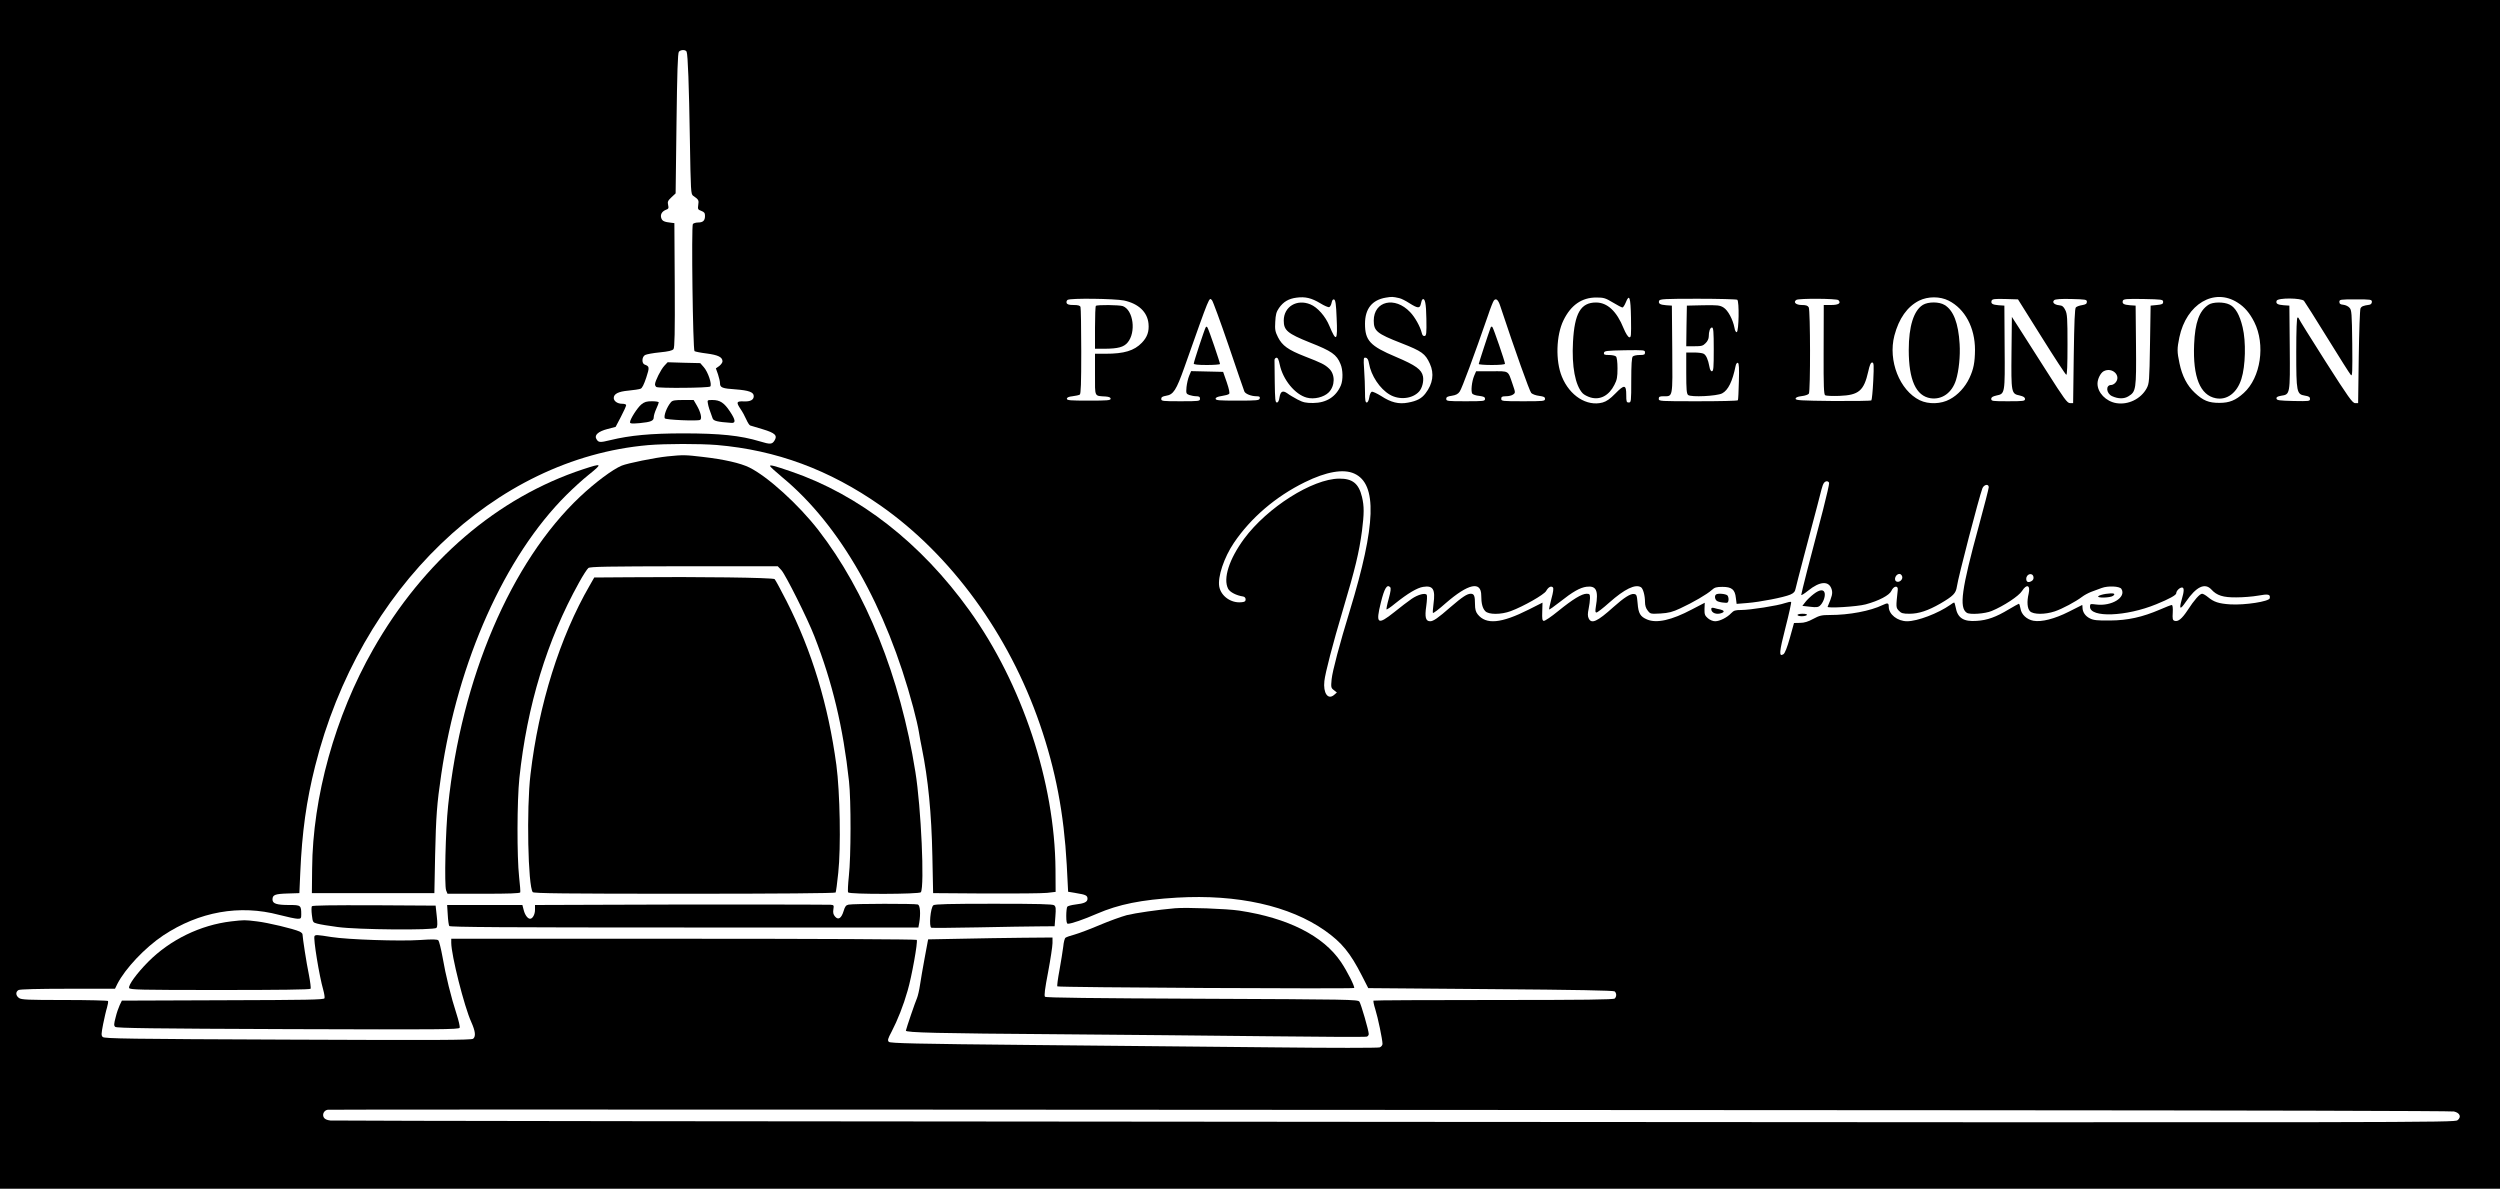 <?xml version="1.0" standalone="no"?>
<!DOCTYPE svg PUBLIC "-//W3C//DTD SVG 20010904//EN"
 "http://www.w3.org/TR/2001/REC-SVG-20010904/DTD/svg10.dtd">
<svg version="1.0" xmlns="http://www.w3.org/2000/svg"
 width="2000pt" height="951pt" viewBox="0 0 2000 951"
 preserveAspectRatio="xMidYMid meet">

<g transform="translate(0,951) scale(0.1,-0.1)"
fill="#000000" stroke="none">
<path d="M0 4755 l0 -4755 10000 0 10000 0 0 4755 0 4755 -10000 0 -10000 0 0
-4755z m5493 4341 c10 -25 19 -265 26 -705 7 -415 8 -434 26 -447 44 -30 47
-36 41 -73 -5 -34 -3 -38 24 -48 24 -9 30 -17 30 -40 0 -38 -16 -53 -56 -53
-17 0 -36 -6 -41 -12 -13 -16 0 -1006 13 -1017 5 -4 49 -13 98 -19 91 -12 126
-29 126 -63 0 -9 -12 -26 -26 -37 l-27 -19 17 -48 c9 -27 16 -58 16 -71 0 -35
19 -42 125 -49 105 -8 145 -22 145 -54 0 -30 -27 -45 -81 -42 -58 2 -61 -7
-24 -62 14 -20 34 -57 45 -82 11 -25 25 -47 32 -49 7 -2 52 -16 100 -30 100
-30 120 -50 93 -92 -19 -29 -34 -30 -116 -5 -155 47 -320 64 -614 64 -256 0
-427 -16 -582 -54 -86 -21 -96 -20 -113 11 -16 30 17 59 90 78 l65 17 42 80
c23 44 42 86 42 93 1 7 -12 12 -33 12 -36 0 -66 21 -66 46 0 33 37 52 117 59
43 4 87 11 97 15 13 4 27 33 46 89 27 83 26 90 -12 104 -26 9 -24 63 3 77 11
6 64 16 117 21 70 7 100 14 110 26 9 13 12 126 10 513 l-3 495 -25 3 c-54 6
-71 13 -79 35 -11 28 3 55 35 68 22 8 25 13 19 39 -6 26 -2 35 27 62 l33 31 7
559 c5 410 10 563 19 574 15 18 55 18 62 0z m5069 -2012 c32 -20 65 -34 72
-31 7 3 16 19 19 36 4 20 11 29 20 25 11 -4 16 -40 20 -147 9 -186 -2 -198
-58 -64 -31 76 -95 149 -152 172 -108 45 -213 -18 -213 -130 0 -78 30 -103
209 -175 175 -69 214 -96 245 -172 20 -46 21 -128 3 -171 -39 -91 -115 -140
-222 -141 -58 0 -79 4 -125 28 -29 16 -66 37 -81 49 -37 26 -55 17 -63 -32 -4
-27 -11 -41 -21 -41 -13 0 -15 26 -17 160 -1 88 -2 168 -2 177 -1 10 6 19 14
21 12 2 19 -12 28 -55 25 -120 122 -239 216 -264 58 -16 137 3 176 42 51 52
53 144 2 191 -34 32 -60 45 -194 97 -133 52 -180 86 -214 153 -22 44 -26 61
-22 123 3 58 8 79 30 111 35 50 77 75 142 83 68 9 118 -3 188 -45z m632 41
c16 -3 53 -22 82 -41 67 -42 83 -43 91 -4 3 17 9 33 13 35 20 12 29 -31 31
-155 2 -118 0 -135 -14 -138 -11 -2 -19 6 -23 25 -12 50 -55 127 -93 166 -122
129 -291 89 -291 -68 0 -83 25 -104 220 -180 166 -65 192 -84 229 -165 36 -79
24 -160 -35 -237 -31 -41 -69 -61 -140 -74 -74 -14 -136 1 -215 53 -34 21 -68
37 -75 34 -8 -3 -17 -23 -20 -46 -4 -24 -12 -40 -20 -40 -11 0 -14 19 -14 83
0 45 -3 126 -7 181 -6 92 -5 98 13 94 13 -2 21 -15 26 -45 16 -97 87 -204 166
-250 76 -45 182 -34 235 25 24 27 38 80 31 120 -11 56 -57 89 -217 157 -207
87 -247 131 -247 265 0 120 57 191 167 209 48 8 54 8 107 -4z m6707 -36 c56
-35 97 -84 133 -155 91 -181 52 -445 -84 -568 -65 -59 -115 -79 -195 -79 -86
0 -130 18 -197 81 -61 57 -101 134 -122 235 -20 94 -20 117 -1 209 56 266 278
398 466 277z m-4998 1 c36 -22 71 -40 77 -40 5 0 17 18 26 40 29 73 39 44 42
-124 2 -143 1 -157 -14 -154 -10 2 -28 30 -45 71 -55 137 -130 207 -221 207
-122 0 -172 -86 -184 -315 -11 -197 18 -348 77 -411 11 -12 40 -27 64 -34 77
-22 147 16 190 101 21 40 25 63 25 132 0 51 -5 88 -12 95 -7 7 -32 12 -56 12
-36 0 -43 3 -40 18 3 15 20 17 166 20 157 2 162 2 162 -18 0 -17 -6 -20 -43
-20 -24 0 -48 -5 -55 -12 -8 -8 -12 -65 -12 -190 0 -171 -1 -178 -20 -178 -18
0 -20 7 -20 60 0 84 -15 86 -87 12 -43 -44 -71 -63 -102 -72 -126 -34 -264 54
-326 207 -52 126 -46 331 13 451 59 121 146 182 262 182 60 0 73 -4 133 -40z
m2686 15 c131 -66 211 -216 211 -394 -1 -100 -11 -154 -45 -226 -34 -72 -92
-135 -156 -169 -70 -39 -170 -42 -241 -8 -161 79 -255 317 -203 517 36 137
103 232 198 280 71 35 167 35 236 0z m-6597 1 c116 -25 187 -92 196 -185 6
-63 -10 -108 -53 -153 -62 -64 -142 -88 -291 -88 l-84 0 0 -165 c0 -186 -7
-171 85 -177 28 -2 40 -8 40 -18 0 -13 -26 -15 -175 -15 -149 0 -175 2 -175
15 0 10 14 17 45 20 25 3 51 9 58 13 9 6 12 87 12 347 0 186 -3 345 -6 354 -4
12 -20 16 -55 16 -36 0 -51 4 -56 16 -3 9 0 20 8 25 23 15 376 10 451 -5z
m837 -361 c65 -192 122 -358 126 -367 8 -19 55 -38 97 -38 23 0 29 -4 26 -17
-3 -16 -20 -18 -178 -18 -148 0 -175 2 -175 15 0 10 15 17 49 22 27 4 53 11
59 17 6 6 0 37 -19 93 l-29 83 -128 3 -128 3 -16 -38 c-9 -21 -18 -62 -21 -90
-4 -50 -3 -53 22 -63 15 -5 41 -10 57 -10 22 0 29 -5 29 -20 0 -19 -7 -20
-155 -20 -145 0 -155 1 -155 19 0 14 10 20 39 25 58 9 81 44 146 227 209 590
197 561 221 537 7 -7 67 -170 133 -363z m2173 317 c120 -362 234 -681 248
-696 10 -10 38 -20 64 -23 36 -5 46 -9 46 -24 0 -18 -11 -19 -175 -19 -168 0
-175 1 -175 20 0 16 7 20 38 20 21 0 47 6 57 14 19 14 19 15 -4 82 -39 113
-25 104 -167 104 l-125 0 -16 -37 c-19 -46 -27 -123 -15 -142 5 -7 30 -16 56
-18 36 -5 46 -9 46 -24 0 -18 -10 -19 -155 -19 -145 0 -155 1 -155 19 0 15 10
20 45 25 32 5 50 14 63 34 17 24 114 285 227 611 19 58 40 110 46 117 17 21
35 6 51 -44z m1896 50 c17 -11 13 -253 -4 -259 -7 -2 -15 13 -18 34 -13 67
-52 141 -88 163 -29 18 -47 20 -163 18 l-130 -3 -3 -162 -2 -163 65 0 c57 0
69 3 90 25 15 14 25 36 25 52 0 43 11 73 26 73 11 0 14 -33 14 -175 0 -146 -2
-175 -15 -175 -9 0 -16 14 -20 38 -10 55 -26 92 -46 102 -10 6 -45 10 -78 10
l-61 0 0 -164 c0 -133 3 -166 15 -176 23 -19 230 -9 272 13 48 25 83 96 108
220 3 16 11 27 18 24 9 -3 11 -41 8 -148 -2 -79 -5 -147 -8 -151 -2 -5 -146
-8 -319 -8 -307 0 -314 0 -314 20 0 16 7 20 38 20 76 0 73 -17 70 375 l-3 350
-45 3 c-50 4 -65 13 -57 36 6 14 43 16 309 16 167 0 309 -4 316 -8z m809 -3
c24 -24 2 -39 -58 -39 l-59 0 0 -32 c0 -18 -1 -179 -1 -357 -1 -261 2 -325 12
-333 8 -5 60 -7 115 -5 154 6 195 40 230 195 11 51 20 72 31 72 14 0 15 -18 9
-147 -4 -82 -11 -151 -15 -156 -4 -4 -142 -6 -307 -5 -258 3 -299 5 -299 18 0
10 14 17 48 21 27 3 53 12 58 20 13 20 12 665 -1 690 -8 14 -21 19 -56 19 -47
0 -71 23 -43 41 21 13 323 11 336 -2z m1625 -294 c103 -165 192 -301 198 -303
7 -3 10 78 10 240 0 211 -2 248 -18 278 -13 27 -24 36 -49 38 -39 4 -59 24
-39 41 9 8 54 11 137 9 116 -3 124 -4 124 -23 0 -15 -9 -21 -38 -26 -21 -3
-43 -11 -50 -18 -9 -9 -13 -115 -17 -389 l-5 -377 -25 0 c-22 0 -46 33 -187
255 -89 140 -188 296 -220 345 l-58 90 -3 -283 c-3 -326 -2 -332 66 -346 30
-7 42 -15 42 -28 0 -16 -11 -18 -135 -18 -125 0 -135 1 -135 19 0 13 11 20 42
27 68 14 68 14 65 389 l-2 330 -45 3 c-51 4 -65 13 -57 37 6 13 23 15 109 13
l102 -3 188 -300z m973 280 c0 -17 -8 -21 -50 -25 l-50 -5 -5 -310 c-5 -296
-6 -312 -27 -352 -46 -84 -147 -134 -243 -118 -83 14 -150 84 -150 156 0 37
24 85 49 99 69 37 144 -37 94 -92 -9 -10 -24 -18 -34 -18 -45 0 -40 -67 7 -89
50 -23 97 -23 132 -1 60 37 63 54 60 408 l-3 317 -45 3 c-51 4 -65 13 -57 37
6 13 28 15 164 13 150 -3 158 -4 158 -23z m1127 8 c8 -10 93 -144 188 -298 95
-154 179 -287 187 -295 12 -13 13 23 11 251 -3 244 -5 269 -22 287 -10 12 -32
22 -50 24 -23 2 -31 8 -31 23 0 19 7 20 130 20 123 0 130 -1 130 -20 0 -12 -8
-21 -20 -23 -50 -7 -63 -13 -71 -29 -5 -10 -11 -184 -14 -388 l-5 -370 -24 0
c-21 0 -53 45 -238 335 -117 184 -213 338 -213 343 0 4 -4 7 -10 7 -6 0 -10
-98 -10 -275 0 -323 3 -339 69 -350 32 -5 41 -11 41 -26 0 -19 -7 -19 -132
-17 -113 3 -133 5 -136 19 -2 12 8 18 37 23 72 11 72 9 69 387 l-3 334 -45 3
c-50 4 -65 13 -57 36 10 25 198 23 219 -1z m-12697 -1153 c476 -41 898 -197
1310 -485 564 -395 1026 -1029 1274 -1749 126 -366 192 -712 215 -1125 l11
-215 65 -11 c76 -12 90 -19 90 -45 0 -26 -26 -38 -96 -46 -33 -4 -62 -12 -66
-18 -4 -6 -8 -39 -8 -73 0 -46 4 -63 13 -63 28 0 126 34 232 80 176 76 355
112 641 129 484 28 901 -65 1184 -264 134 -95 201 -176 295 -360 l51 -100 979
-8 c686 -5 982 -11 992 -18 16 -14 17 -41 1 -57 -9 -9 -238 -12 -968 -12 -526
0 -959 -2 -962 -5 -3 -3 3 -34 14 -68 21 -66 58 -244 58 -278 0 -11 -10 -23
-22 -28 -13 -5 -387 -5 -833 0 -445 4 -1321 13 -1945 19 -941 9 -1137 14
-1149 25 -12 12 -9 24 22 82 48 93 94 208 128 328 32 108 83 391 73 406 -3 5
-769 9 -1865 9 l-1859 0 0 -32 c0 -99 104 -511 160 -634 33 -74 38 -115 15
-134 -13 -11 -296 -12 -1482 -7 -1270 5 -1468 8 -1481 21 -13 12 -12 25 3 103
10 48 23 108 31 132 7 25 11 48 8 53 -3 4 -159 8 -347 8 -294 0 -346 2 -365
16 -27 19 -29 50 -3 64 13 6 155 10 395 10 l376 0 19 39 c63 123 221 290 366
387 288 191 612 249 928 165 65 -17 132 -31 148 -31 26 0 29 3 29 33 0 75 -3
77 -96 77 -101 0 -134 11 -134 44 0 37 19 45 121 48 l94 3 7 160 c14 328 49
578 119 856 356 1420 1436 2461 2664 2568 143 12 410 12 550 1z m5100 -229
c184 -84 173 -409 -36 -1095 -83 -271 -139 -483 -146 -550 -6 -64 -5 -70 18
-87 l24 -19 -23 -20 c-49 -41 -88 16 -77 112 7 65 67 296 148 568 100 336 129
457 153 634 17 136 18 195 0 270 -26 108 -76 148 -183 147 -214 -2 -575 -231
-760 -481 -120 -163 -170 -319 -128 -400 14 -27 66 -54 120 -62 12 -2 20 -11
20 -23 0 -16 -8 -21 -35 -23 -82 -8 -162 49 -176 125 -14 77 38 233 117 350
136 201 335 371 567 485 172 85 311 109 397 69z m3798 -74 c2 -7 -20 -104 -49
-217 -102 -384 -174 -667 -174 -679 0 -6 24 9 54 33 96 78 169 82 190 9 8 -31
3 -52 -33 -137 -6 -14 238 1 304 19 107 29 190 73 206 108 18 41 56 46 51 7
-15 -139 -15 -140 9 -166 19 -20 32 -24 85 -24 74 0 148 25 246 81 104 61 125
82 133 136 11 78 177 714 204 786 12 31 51 39 51 9 0 -10 -36 -150 -80 -312
-138 -504 -158 -651 -96 -692 24 -17 147 -8 199 14 97 40 218 120 243 160 38
60 69 47 53 -22 -15 -63 -11 -118 11 -140 27 -27 120 -27 198 -1 62 21 166 77
218 116 18 14 50 31 73 40 23 8 60 22 84 31 50 19 144 15 158 -7 42 -67 -78
-141 -202 -125 -47 6 -49 6 -49 -18 0 -89 289 -79 530 20 103 42 160 73 160
88 0 19 27 46 46 46 18 0 18 -29 -2 -96 -23 -80 -13 -86 33 -18 83 121 152
154 204 98 43 -48 94 -64 199 -63 52 0 131 6 175 14 82 15 99 11 93 -21 -5
-26 -199 -56 -316 -49 -92 6 -131 19 -178 58 -18 15 -39 27 -47 27 -19 0 -62
-48 -117 -133 -45 -68 -77 -94 -105 -83 -14 5 -16 17 -13 66 2 38 -1 60 -8 60
-6 0 -48 -16 -93 -36 -142 -61 -258 -87 -401 -88 -102 -1 -132 2 -161 17 -37
18 -59 51 -59 87 0 11 -1 20 -3 20 -1 0 -49 -24 -107 -54 -113 -57 -218 -84
-283 -72 -53 10 -96 50 -103 97 -4 21 -9 39 -13 39 -3 0 -40 -21 -81 -45 -101
-61 -172 -87 -256 -92 -106 -8 -154 23 -169 110 -4 20 -9 37 -12 37 -3 0 -17
-8 -31 -19 -97 -68 -262 -131 -345 -131 -77 0 -147 55 -147 116 0 31 -8 33
-48 14 -99 -48 -269 -80 -422 -80 -67 0 -84 -4 -134 -31 -40 -22 -72 -32 -106
-32 l-48 -1 -33 -119 c-22 -78 -40 -124 -52 -131 -37 -23 -34 15 17 214 28
109 48 201 45 204 -3 4 -26 -1 -50 -9 -56 -20 -277 -55 -350 -55 -47 0 -59 -4
-80 -26 -32 -34 -91 -64 -128 -64 -17 0 -42 10 -58 24 -24 21 -28 31 -27 74
l2 50 -102 -53 c-164 -87 -283 -113 -359 -81 -55 23 -70 49 -76 129 -6 66 -8
72 -29 75 -28 4 -79 -28 -164 -104 -130 -117 -177 -139 -199 -90 -8 17 -8 38
0 75 6 29 11 68 11 86 0 31 -3 35 -27 35 -39 0 -111 -44 -228 -139 -55 -45
-107 -80 -115 -78 -12 2 -14 17 -12 75 l2 71 -109 -55 c-222 -112 -343 -123
-410 -38 -15 19 -21 41 -21 80 0 67 -7 84 -34 84 -29 0 -67 -25 -161 -106
-103 -90 -138 -114 -164 -114 -36 0 -44 33 -31 121 6 44 8 84 4 90 -11 18 -70
3 -121 -32 -26 -18 -90 -66 -140 -107 -133 -106 -149 -94 -106 78 28 114 49
148 74 123 8 -8 5 -33 -11 -92 -13 -45 -20 -84 -18 -86 3 -3 34 18 69 47 101
81 177 126 224 133 80 13 99 -19 83 -137 -4 -34 -7 -66 -5 -71 2 -6 48 29 102
77 182 158 285 180 285 62 0 -63 10 -102 32 -125 26 -29 126 -29 204 0 102 38
267 132 283 161 18 32 40 43 54 29 7 -7 3 -38 -12 -92 -12 -45 -20 -84 -18
-85 2 -2 40 24 84 59 106 84 163 116 215 123 78 10 97 -29 75 -158 -6 -37 -5
-48 5 -48 7 0 54 36 103 80 122 108 208 150 253 122 17 -11 32 -67 32 -118 0
-27 7 -51 22 -69 21 -27 23 -27 102 -23 65 4 96 12 158 41 102 47 216 114 251
146 24 22 38 26 87 26 74 0 100 -21 107 -89 l6 -47 86 7 c101 8 291 45 343 67
28 12 38 23 43 49 4 18 33 132 65 253 104 391 132 499 142 540 5 21 14 45 20
52 13 17 34 17 41 0z m585 -751 c5 -23 -23 -47 -44 -39 -30 11 -7 67 26 61 8
-2 16 -12 18 -22z m1050 -3 c2 -14 -4 -26 -18 -33 -24 -13 -40 -6 -40 19 0 41
52 54 58 14z m-443 -4265 c2074 -1 3787 -5 3807 -10 48 -11 61 -44 28 -70 -23
-18 -253 -19 -8499 -13 -4662 3 -8495 8 -8518 11 -29 3 -46 12 -53 25 -14 25
3 57 32 61 13 2 2140 2 4728 1 2588 -2 6402 -4 8475 -5z"/>
<path d="M5314 6583 c-27 -29 -74 -122 -74 -148 0 -7 5 -17 11 -21 18 -11 419
-8 431 4 16 16 -18 117 -52 155 l-28 32 -131 3 -130 4 -27 -29z"/>
<path d="M5368 6293 c-33 -38 -61 -112 -49 -130 7 -12 265 -23 282 -12 17 10
4 63 -27 116 l-25 43 -83 0 c-66 0 -86 -3 -98 -17z"/>
<path d="M5663 6283 c4 -25 13 -53 38 -120 8 -21 38 -28 149 -36 38 -3 35 23
-11 92 -46 69 -79 91 -140 91 -40 0 -41 -1 -36 -27z"/>
<path d="M5130 6274 c-32 -27 -90 -118 -90 -142 0 -11 16 -12 78 -7 90 9 112
18 112 48 0 12 9 42 20 66 11 24 20 47 20 52 0 5 -24 9 -54 9 -44 0 -60 -5
-86 -26z"/>
<path d="M17668 7072 c-74 -48 -108 -143 -115 -317 -11 -261 48 -407 174 -431
89 -17 169 43 204 154 33 103 38 299 10 414 -24 100 -58 160 -106 182 -45 22
-133 21 -167 -2z"/>
<path d="M15383 7071 c-73 -45 -113 -171 -113 -361 0 -240 58 -368 175 -386
92 -13 171 44 203 146 23 74 35 193 29 288 -10 167 -49 269 -120 312 -43 27
-131 27 -174 1z"/>
<path d="M8767 7063 c-4 -3 -7 -82 -7 -175 l0 -168 78 0 c107 1 152 13 183 50
69 82 46 259 -38 291 -28 10 -206 12 -216 2z"/>
<path d="M9646 6892 c-10 -16 -96 -277 -96 -291 0 -7 34 -11 105 -11 58 0 105
4 105 8 0 12 -88 271 -99 289 -5 11 -10 12 -15 5z"/>
<path d="M11925 6889 c-17 -45 -95 -284 -95 -291 0 -4 47 -8 105 -8 61 0 105
4 105 10 0 16 -92 284 -101 294 -5 6 -11 3 -14 -5z"/>
<path d="M5340 5859 c-100 -10 -320 -55 -366 -74 -73 -30 -213 -135 -334 -249
-552 -521 -950 -1453 -1055 -2471 -21 -196 -31 -640 -16 -678 l11 -27 289 0
c200 0 290 3 293 11 2 6 -2 61 -9 122 -18 163 -17 610 2 792 61 579 221 1104
477 1564 31 57 65 109 75 117 15 11 153 13 766 14 l749 0 29 -31 c33 -36 210
-389 264 -529 144 -369 230 -728 277 -1160 17 -155 16 -603 -1 -757 -7 -67
-10 -126 -6 -132 10 -17 571 -15 582 1 30 48 2 679 -44 963 -121 760 -396
1444 -776 1934 -159 205 -406 429 -552 501 -71 35 -201 65 -375 85 -136 16
-154 17 -280 4z"/>
<path d="M4665 5756 c-686 -226 -1278 -733 -1680 -1441 -304 -533 -484 -1182
-488 -1755 l-2 -195 490 0 490 0 6 305 c7 308 14 409 49 645 133 905 509 1745
1001 2235 53 53 132 125 175 159 117 94 114 98 -41 47z"/>
<path d="M6160 5782 c0 -5 45 -46 99 -91 461 -381 831 -1031 1047 -1841 20
-74 40 -162 45 -195 5 -33 16 -91 24 -130 50 -247 77 -518 84 -865 l6 -295
421 -3 c232 -1 452 1 490 5 l69 8 -1 180 c-6 697 -266 1482 -687 2069 -388
541 -882 927 -1428 1114 -137 47 -169 55 -169 44z"/>
<path d="M5039 4892 l-285 -2 -36 -63 c-239 -413 -409 -955 -474 -1512 -33
-275 -20 -895 18 -942 8 -10 263 -13 1214 -13 749 0 1205 4 1209 10 3 5 13 76
21 157 22 204 14 643 -15 863 -65 480 -195 910 -398 1310 -46 90 -89 170 -96
177 -13 12 -606 20 -1158 15z"/>
<path d="M4863 2272 l-583 -2 0 -39 c0 -36 -19 -71 -39 -71 -19 0 -41 29 -51
68 l-11 42 -301 0 -301 0 5 -78 c2 -43 8 -84 12 -90 5 -9 443 -12 1880 -12
l1873 0 7 38 c12 74 7 139 -11 146 -19 8 -515 7 -554 -1 -21 -4 -29 -14 -40
-51 -18 -59 -43 -75 -69 -44 -14 16 -17 32 -13 57 5 33 4 35 -23 37 -55 2
-1199 3 -1781 0z"/>
<path d="M7467 2268 c-23 -18 -37 -173 -16 -180 8 -2 176 -1 374 3 198 4 417
8 486 8 l126 1 6 78 c5 65 4 79 -10 90 -13 9 -126 12 -483 12 -357 0 -470 -3
-483 -12z"/>
<path d="M2495 2260 c-4 -6 -4 -38 0 -70 7 -58 8 -60 43 -69 21 -6 93 -18 162
-27 156 -22 771 -27 791 -7 9 9 10 34 3 95 l-9 83 -492 3 c-339 1 -494 -1
-498 -8z"/>
<path d="M9400 2244 c-138 -12 -315 -38 -385 -55 -44 -12 -142 -47 -217 -79
-75 -32 -165 -66 -200 -76 -35 -9 -68 -21 -74 -26 -7 -5 -15 -37 -18 -71 -4
-34 -18 -118 -30 -187 -13 -69 -21 -128 -17 -131 8 -9 2365 -21 2374 -13 8 8
-55 134 -106 209 -141 208 -422 351 -812 410 -98 15 -426 27 -515 19z"/>
<path d="M1850 2139 c-246 -29 -488 -146 -665 -324 -92 -93 -160 -187 -152
-209 6 -14 84 -16 726 -16 471 0 722 3 726 10 3 6 -3 56 -14 113 -19 90 -50
293 -51 323 0 6 -11 16 -24 22 -49 22 -254 71 -341 81 -99 12 -98 12 -205 0z"/>
<path d="M2516 2021 c-11 -18 38 -319 70 -430 8 -29 13 -60 10 -67 -4 -12
-138 -14 -813 -16 l-808 -3 -17 -35 c-9 -19 -25 -64 -33 -99 -14 -53 -15 -66
-3 -76 10 -10 298 -14 1381 -18 1221 -4 1369 -3 1374 11 4 8 -8 58 -25 111
-42 128 -87 309 -112 456 -12 66 -27 125 -33 132 -9 9 -45 10 -145 3 -164 -11
-579 3 -712 24 -112 18 -127 19 -134 7z"/>
<path d="M7685 2000 l-260 -5 -27 -145 c-15 -80 -32 -179 -38 -220 -6 -41 -17
-88 -24 -105 -13 -28 -85 -239 -89 -260 -3 -16 258 -22 1223 -29 487 -4 1237
-11 1668 -16 430 -5 789 -7 797 -3 8 3 15 12 15 21 0 27 -62 241 -75 259 -13
17 -79 18 -1259 23 -878 4 -1248 8 -1256 16 -8 8 -1 63 25 198 19 102 35 207
35 231 l0 45 -237 -2 c-131 -1 -355 -5 -498 -8z"/>
<path d="M14510 4758 c-24 -18 -54 -47 -67 -64 l-24 -31 62 -7 c49 -6 65 -4
79 9 24 22 42 68 38 97 -5 35 -39 34 -88 -4z"/>
<path d="M16846 4759 c-27 -4 -54 -13 -59 -18 -17 -17 95 -14 117 2 26 19 4
25 -58 16z"/>
<path d="M13727 4753 c-13 -12 -7 -42 11 -52 9 -5 33 -11 52 -12 30 -4 35 -1
38 19 2 13 -2 30 -8 38 -13 14 -81 20 -93 7z"/>
<path d="M13690 4638 c0 -32 43 -48 84 -32 24 9 19 21 -11 28 -16 3 -38 8 -50
12 -16 4 -23 2 -23 -8z"/>
<path d="M14380 4590 c0 -5 15 -10 34 -10 19 0 38 5 41 10 4 6 -10 10 -34 10
-23 0 -41 -4 -41 -10z"/>
</g>
</svg>
